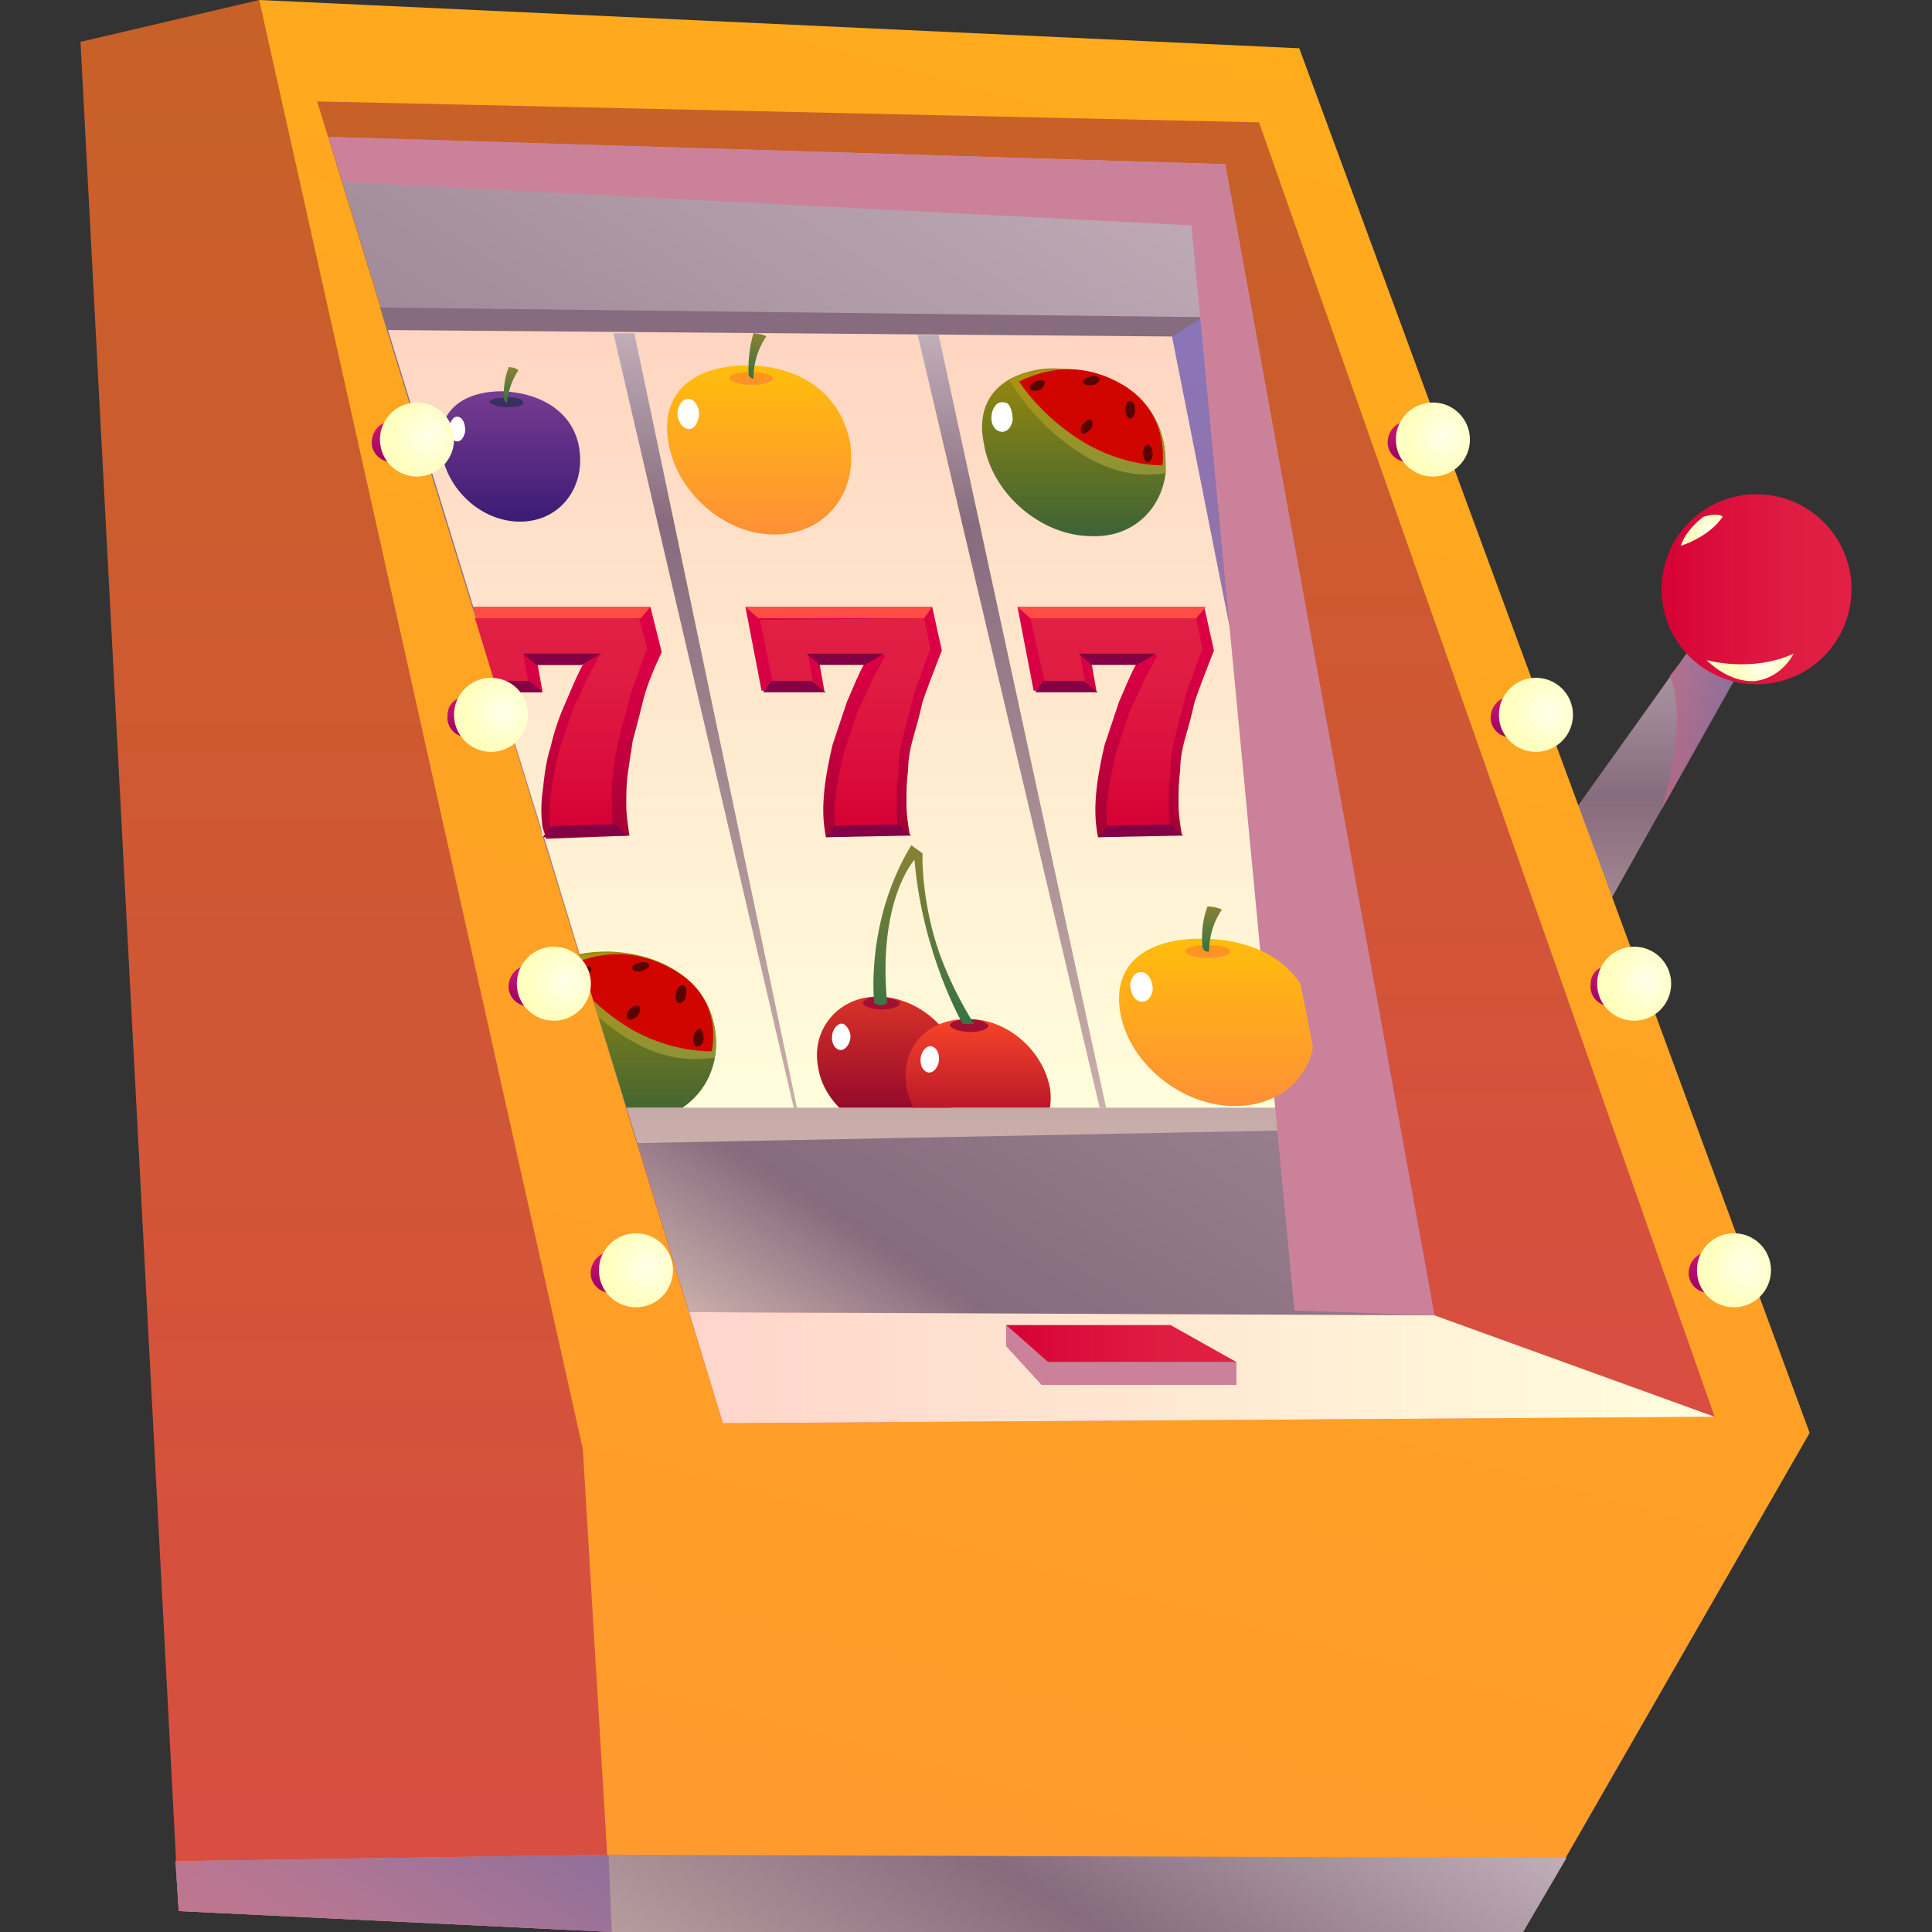 <?xml version="1.0" encoding="utf-8"?>
<!-- Generator: Adobe Illustrator 21.0.0, SVG Export Plug-In . SVG Version: 6.00 Build 0)  -->
<svg version="1.1" id="Слой_1" xmlns="http://www.w3.org/2000/svg" xmlns:xlink="http://www.w3.org/1999/xlink" x="0px" y="0px"
	 width="120px" height="120px" viewBox="0 0 120 120" style="enable-background:new 0 0 120 120;" xml:space="preserve">
<rect x="0" y="0" width="120" height="120" fill="#333333" stroke="none"/>
<style type="text/css">
	.st0{fill:url(#SVGID_1_);}
	.st1{fill:url(#SVGID_2_);}
	.st2{fill:url(#SVGID_3_);}
	.st3{fill:url(#SVGID_4_);}
	.st4{fill:url(#SVGID_5_);}
	.st5{fill:url(#SVGID_6_);}
	.st6{fill:url(#SVGID_7_);}
	.st7{fill:url(#SVGID_8_);}
	.st8{fill:url(#SVGID_9_);}
	.st9{fill:url(#SVGID_10_);}
	.st10{fill:#FF4D45;}
	.st11{fill:#830045;}
	.st12{opacity:0.5;fill:url(#SVGID_11_);}
	.st13{fill:url(#SVGID_12_);}
	.st14{fill:url(#SVGID_13_);}
	.st15{fill:url(#SVGID_14_);}
	.st16{fill:url(#SVGID_15_);}
	.st17{fill:url(#SVGID_16_);}
	.st18{fill:url(#SVGID_17_);}
	.st19{fill:#CC819B;}
	.st20{fill:url(#SVGID_18_);}
	.st21{fill:url(#SVGID_19_);}
	.st22{fill:url(#SVGID_20_);}
	.st23{fill:url(#SVGID_21_);}
	.st24{fill:url(#SVGID_22_);}
	.st25{fill:url(#SVGID_23_);}
	.st26{fill:url(#SVGID_24_);}
	.st27{fill:url(#SVGID_25_);}
	.st28{clip-path:url(#SVGID_27_);}
	.st29{fill:url(#SVGID_28_);}
	.st30{fill:url(#SVGID_29_);}
	.st31{fill:url(#SVGID_30_);}
	.st32{fill:#FFFFFF;}
	.st33{fill:url(#SVGID_31_);}
	.st34{fill:url(#SVGID_32_);}
	.st35{fill:url(#SVGID_33_);}
	.st36{fill:url(#SVGID_34_);}
	.st37{fill:#392F63;}
	.st38{fill:url(#SVGID_35_);}
	.st39{fill:url(#SVGID_36_);}
	.st40{fill:url(#SVGID_37_);}
	.st41{fill:#D00500;}
	.st42{fill:#560500;}
	.st43{fill:url(#SVGID_38_);}
	.st44{fill:url(#SVGID_39_);}
	.st45{fill:url(#SVGID_40_);}
	.st46{fill:#9F1034;}
	.st47{fill:url(#SVGID_41_);}
	.st48{fill:url(#SVGID_42_);}
	.st49{fill:url(#SVGID_43_);}
	.st50{fill:url(#SVGID_44_);}
	.st51{fill:url(#SVGID_45_);}
	.st52{fill:url(#SVGID_46_);}
	.st53{fill:url(#SVGID_47_);}
	.st54{fill:url(#SVGID_48_);}
	.st55{fill:url(#SVGID_49_);}
	.st56{fill:url(#SVGID_50_);}
	.st57{fill:url(#SVGID_51_);}
	.st58{opacity:0.8;fill:url(#SVGID_52_);}
	.st59{opacity:0.8;fill:url(#SVGID_53_);}
	.st60{fill:url(#SVGID_54_);}
	.st61{fill:url(#SVGID_55_);}
	.st62{fill:url(#SVGID_56_);}
	.st63{fill:url(#SVGID_57_);}
</style>
<g id="Casino">
	<linearGradient id="SVGID_1_" gradientUnits="userSpaceOnUse" x1="99.101" y1="69.494" x2="99.101" y2="36.809">
		<stop  offset="0.147" style="stop-color:#C9AEAA"/>
		<stop  offset="0.609" style="stop-color:#876B7E"/>
		<stop  offset="1" style="stop-color:#C0AEB8"/>
	</linearGradient>
	<path class="st0" d="M88.4,63.5l19-26.6l2.4,1.6L92.4,69.5C92.4,69.5,89.2,69.9,88.4,63.5z"/>
	<linearGradient id="SVGID_2_" gradientUnits="userSpaceOnUse" x1="23.634" y1="120" x2="23.634" y2="-9.094947e-13">
		<stop  offset="0" style="stop-color:#D94D42"/>
		<stop  offset="1" style="stop-color:#C76127"/>
	</linearGradient>
	<polygon class="st1" points="11.1,118.7 5,2.6 16.1,0 42.3,93 38,120 	"/>
	<linearGradient id="SVGID_3_" gradientUnits="userSpaceOnUse" x1="26.993" y1="181.485" x2="106.552" y2="-111.114">
		<stop  offset="0" style="stop-color:#FF9036"/>
		<stop  offset="1" style="stop-color:#FFBD0C"/>
	</linearGradient>
	<polygon class="st2" points="94.6,120 38,120 36.2,90 16.1,0 80.7,3 112.4,89 	"/>
	<linearGradient id="SVGID_4_" gradientUnits="userSpaceOnUse" x1="63.109" y1="88.447" x2="63.109" y2="6.283">
		<stop  offset="0" style="stop-color:#D94D42"/>
		<stop  offset="1" style="stop-color:#C76127"/>
	</linearGradient>
	<polygon class="st3" points="44.9,88.4 19.7,6.3 78.2,7.6 106.5,88 	"/>
	<linearGradient id="SVGID_5_" gradientUnits="userSpaceOnUse" x1="34.548" y1="76.143" x2="77.004" y2="10.767">
		<stop  offset="0" style="stop-color:#C9AEAA"/>
		<stop  offset="0.129" style="stop-color:#876B7E"/>
		<stop  offset="1" style="stop-color:#C0AEB8"/>
	</linearGradient>
	<polygon class="st4" points="20.4,8.5 76.1,10.2 89.1,81.7 42.8,81.5 	"/>
	<linearGradient id="SVGID_6_" gradientUnits="userSpaceOnUse" x1="42.811" y1="84.978" x2="106.501" y2="84.978">
		<stop  offset="0" style="stop-color:#FFD5CB"/>
		<stop  offset="1" style="stop-color:#FFFEDC"/>
	</linearGradient>
	<polygon class="st5" points="106.5,88 89.1,81.7 42.8,81.5 44.9,88.4 	"/>
	<linearGradient id="SVGID_7_" gradientUnits="userSpaceOnUse" x1="54.598" y1="70.954" x2="54.598" y2="19.063">
		<stop  offset="0" style="stop-color:#C9AEAA"/>
		<stop  offset="0.756" style="stop-color:#876B7E"/>
	</linearGradient>
	<polygon class="st6" points="23.6,19.1 74.7,19.7 85.6,70.1 39.6,71 	"/>
	<linearGradient id="SVGID_8_" gradientUnits="userSpaceOnUse" x1="53.197" y1="68.761" x2="53.197" y2="20.488">
		<stop  offset="0" style="stop-color:#FFFEDC"/>
		<stop  offset="1" style="stop-color:#FFD5C1"/>
	</linearGradient>
	<polygon class="st7" points="82.3,68.8 38.9,68.8 33.8,52 33.7,52 33.6,51.4 31,43 30.8,42.3 29.6,38.4 29.4,37.7 24.1,20.5 
		72.8,20.9 	"/>
	<g>
		<g>
			<linearGradient id="SVGID_9_" gradientUnits="userSpaceOnUse" x1="35.155" y1="52.048" x2="35.155" y2="37.713">
				<stop  offset="0" style="stop-color:#A20034"/>
				<stop  offset="0.176" style="stop-color:#B30039"/>
				<stop  offset="0.478" style="stop-color:#CB0040"/>
				<stop  offset="0.76" style="stop-color:#D90044"/>
				<stop  offset="1" style="stop-color:#DE0045"/>
			</linearGradient>
			<path class="st8" d="M40.4,37.7h-11l0.2,0.7l1.2,3.9L31,43l2.7,0l-0.3-1.7l2.8,0c-0.4,0.7-0.7,1.5-1.1,2.4
				c-0.4,0.9-0.7,1.8-0.9,2.7c-0.3,0.9-0.4,1.9-0.5,2.8c-0.1,0.7-0.1,1.5,0,2.2l0.2,0.6l0,0.1l5.2-0.2c-0.1-0.6-0.2-1.3-0.2-1.9
				c0-0.7,0-1.3,0.1-2c0.1-0.7,0.2-1.3,0.3-2c0.2-0.7,0.4-1.5,0.6-2.3c0.2-0.9,0.6-1.9,1.2-3.2L40.4,37.7z"/>
			<linearGradient id="SVGID_10_" gradientUnits="userSpaceOnUse" x1="34.898" y1="51.341" x2="34.898" y2="38.38">
				<stop  offset="0" style="stop-color:#D60034"/>
				<stop  offset="0.239" style="stop-color:#DA0C3A"/>
				<stop  offset="0.657" style="stop-color:#DF1B42"/>
				<stop  offset="1" style="stop-color:#E12045"/>
			</linearGradient>
			<path class="st9" d="M40.2,40.3c-0.3,0.7-0.5,1.3-0.7,1.9c-0.2,0.4-0.3,0.8-0.4,1.2c-0.2,0.9-0.5,1.7-0.6,2.3
				c-0.2,0.7-0.3,1.4-0.4,2.1c0,0.4-0.1,0.7-0.1,1.1c0,0.3,0,0.7,0,1c0,0.5,0,0.9,0.1,1.4l-3.9,0.1c-0.1-0.6-0.1-1.3,0-1.9
				c0,0,0-0.1,0-0.1c0.1-0.9,0.3-1.8,0.5-2.7c0.3-0.9,0.6-1.8,0.9-2.7c0.1-0.2,0.2-0.4,0.3-0.6c0.3-0.6,0.5-1.2,0.8-1.7l0.6-1.1
				l-4.8,0l0.3,1.7l-2.1,0l-1.2-3.9l10.2,0L40.2,40.3z"/>
		</g>
		<polygon class="st10" points="40.4,37.7 39.8,38.4 29.6,38.4 29.4,37.7 		"/>
		<polygon class="st11" points="39,51.9 33.8,52 33.7,52 34.3,51.3 38.2,51.2 		"/>
		<polygon class="st11" points="33.7,43 31,43 30.8,42.3 32.9,42.3 		"/>
		<polygon class="st11" points="33.3,41.3 32.5,40.6 37.3,40.6 36.1,41.3 		"/>
	</g>
	<linearGradient id="SVGID_11_" gradientUnits="userSpaceOnUse" x1="79.194" y1="70.109" x2="79.194" y2="19.714">
		<stop  offset="1.117320e-02" style="stop-color:#BE6888"/>
		<stop  offset="1" style="stop-color:#8E81F4"/>
	</linearGradient>
	<polygon class="st12" points="82.3,68.8 85.6,70.1 74.7,19.7 72.8,20.9 	"/>
	<g>
		<g>
			<linearGradient id="SVGID_12_" gradientUnits="userSpaceOnUse" x1="52.421" y1="52.045" x2="52.421" y2="37.711">
				<stop  offset="0" style="stop-color:#A20034"/>
				<stop  offset="0.176" style="stop-color:#B30039"/>
				<stop  offset="0.478" style="stop-color:#CB0040"/>
				<stop  offset="0.76" style="stop-color:#D90044"/>
				<stop  offset="1" style="stop-color:#DE0045"/>
			</linearGradient>
			<path class="st13" d="M46.3,37.7h11.6l0.6,2.7c-0.5,1.3-0.9,2.3-1.2,3.2c-0.2,0.9-0.4,1.6-0.6,2.3c-0.2,0.7-0.3,1.4-0.3,2
				c-0.1,0.7-0.1,1.3-0.1,2c0,0.7,0.1,1.3,0.2,1.9L51.3,52c-0.2-1-0.2-1.9-0.1-2.9c0.1-1,0.3-1.9,0.5-2.8c0.3-0.9,0.6-1.8,0.9-2.7
				c0.4-0.9,0.7-1.7,1.1-2.4l-2.8,0l0.3,1.7l-3.9,0L46.3,37.7z"/>
			<linearGradient id="SVGID_13_" gradientUnits="userSpaceOnUse" x1="52.469" y1="51.34" x2="52.469" y2="38.38">
				<stop  offset="0" style="stop-color:#D60034"/>
				<stop  offset="0.239" style="stop-color:#DA0C3A"/>
				<stop  offset="0.657" style="stop-color:#DF1B42"/>
				<stop  offset="1" style="stop-color:#E12045"/>
			</linearGradient>
			<path class="st14" d="M57.4,38.4l0.4,1.9c-0.3,0.7-0.5,1.3-0.7,1.9c-0.2,0.4-0.3,0.8-0.4,1.2c-0.2,0.9-0.5,1.7-0.6,2.4
				c-0.2,0.7-0.3,1.4-0.3,2.1c0,0.4-0.1,0.7-0.1,1.1c0,0.3,0,0.7,0,1c0,0.5,0,0.9,0.1,1.4l-3.9,0.1c-0.1-0.6-0.1-1.3,0-1.9
				c0,0,0-0.1,0-0.1c0.1-0.9,0.3-1.8,0.5-2.7c0.3-0.9,0.6-1.8,0.9-2.7c0.1-0.2,0.2-0.4,0.3-0.6c0.3-0.6,0.5-1.2,0.8-1.7l0.6-1.1
				l-4.8,0l0.3,1.7l-2.5,0l-0.8-3.9L57.4,38.4z"/>
		</g>
		<polygon class="st10" points="46.3,37.7 47.1,38.4 57.4,38.4 57.9,37.7 		"/>
		<polygon class="st11" points="56.6,51.9 55.8,51.2 51.8,51.3 51.3,52 		"/>
		<polygon class="st11" points="51.3,43 50.4,42.3 47.9,42.3 47.4,43 		"/>
		<polygon class="st11" points="50.9,41.3 50.1,40.6 54.9,40.6 53.7,41.3 		"/>
	</g>
	<g>
		<g>
			<linearGradient id="SVGID_14_" gradientUnits="userSpaceOnUse" x1="69.324" y1="52.045" x2="69.324" y2="37.711">
				<stop  offset="0" style="stop-color:#A20034"/>
				<stop  offset="0.176" style="stop-color:#B30039"/>
				<stop  offset="0.478" style="stop-color:#CB0040"/>
				<stop  offset="0.76" style="stop-color:#D90044"/>
				<stop  offset="1" style="stop-color:#DE0045"/>
			</linearGradient>
			<path class="st15" d="M63.2,37.7h11.6l0.6,2.7c-0.5,1.3-0.9,2.3-1.2,3.2c-0.2,0.9-0.4,1.6-0.6,2.3c-0.2,0.7-0.3,1.4-0.3,2
				c-0.1,0.7-0.1,1.3-0.1,2c0,0.7,0.1,1.3,0.2,1.9L68.2,52c-0.2-1-0.2-1.9-0.1-2.9c0.1-1,0.3-1.9,0.5-2.8c0.3-0.9,0.6-1.8,0.9-2.7
				c0.4-0.9,0.7-1.7,1.1-2.4l-2.8,0l0.3,1.7l-3.9,0L63.2,37.7z"/>
			<linearGradient id="SVGID_15_" gradientUnits="userSpaceOnUse" x1="69.373" y1="51.34" x2="69.373" y2="38.38">
				<stop  offset="0" style="stop-color:#D60034"/>
				<stop  offset="0.239" style="stop-color:#DA0C3A"/>
				<stop  offset="0.657" style="stop-color:#DF1B42"/>
				<stop  offset="1" style="stop-color:#E12045"/>
			</linearGradient>
			<path class="st16" d="M74.3,38.4l0.4,1.9c-0.3,0.7-0.5,1.3-0.7,1.9c-0.2,0.4-0.3,0.8-0.4,1.2c-0.2,0.9-0.5,1.7-0.6,2.4
				c-0.2,0.7-0.3,1.4-0.3,2.1c0,0.4-0.1,0.7-0.1,1.1c0,0.3,0,0.7,0,1c0,0.5,0,0.9,0.1,1.4l-3.9,0.1c-0.1-0.6-0.1-1.3,0-1.9
				c0,0,0-0.1,0-0.1c0.1-0.9,0.3-1.8,0.5-2.7c0.3-0.9,0.6-1.8,0.9-2.7c0.1-0.2,0.2-0.4,0.3-0.6c0.3-0.6,0.5-1.2,0.8-1.7l0.6-1.1
				l-4.8,0l0.3,1.7l-2.5,0L64,38.4L74.3,38.4z"/>
		</g>
		<polygon class="st10" points="63.2,37.7 64,38.4 74.3,38.4 74.9,37.7 		"/>
		<polygon class="st11" points="73.5,51.9 72.7,51.2 68.8,51.3 68.2,52 		"/>
		<polygon class="st11" points="68.2,43 67.3,42.3 64.8,42.3 64.3,43 		"/>
		<polygon class="st11" points="67.8,41.3 67,40.6 71.8,40.6 70.6,41.3 		"/>
	</g>
	<linearGradient id="SVGID_16_" gradientUnits="userSpaceOnUse" x1="62.851" y1="68.761" x2="62.851" y2="20.8">
		<stop  offset="0" style="stop-color:#C9AEAA"/>
		<stop  offset="0.756" style="stop-color:#876B7E"/>
		<stop  offset="1" style="stop-color:#C0AEB8"/>
	</linearGradient>
	<polygon class="st17" points="68.3,68.8 57,20.8 58.3,20.8 68.7,68.8 	"/>
	<linearGradient id="SVGID_17_" gradientUnits="userSpaceOnUse" x1="43.794" y1="68.761" x2="43.794" y2="20.665">
		<stop  offset="0" style="stop-color:#C9AEAA"/>
		<stop  offset="0.756" style="stop-color:#876B7E"/>
		<stop  offset="1" style="stop-color:#C0AEB8"/>
	</linearGradient>
	<polygon class="st18" points="49.3,68.8 38.1,20.7 39.4,20.7 49.5,68.8 	"/>
	<polygon class="st19" points="89.1,81.7 80.4,81.4 74,14 21.3,11.3 20.4,8.5 76.1,10.2 	"/>
	<g>
		<g>
			<g>
				
					<linearGradient id="SVGID_18_" gradientUnits="userSpaceOnUse" x1="80.397" y1="77.408" x2="80.416" y2="74.995" gradientTransform="matrix(1.141 8.900000e-03 8.900000e-03 1.064 13.734 -2.731)">
					<stop  offset="0" style="stop-color:#9A0065"/>
					<stop  offset="1" style="stop-color:#CC1A6D"/>
				</linearGradient>
				<path class="st20" d="M104.9,78.9c-0.1,0.7,0.4,1.3,1.1,1.4c0.7,0.1,1.3-0.4,1.3-1.1c0.1-0.7-0.4-1.3-1.1-1.4
					C105.6,77.7,105,78.2,104.9,78.9z"/>
			</g>
		</g>
		
			<radialGradient id="SVGID_19_" cx="108.377" cy="78.707" r="2.266" gradientTransform="matrix(1.001 0 0 1 -7.585089e-02 0)" gradientUnits="userSpaceOnUse">
			<stop  offset="0" style="stop-color:#FFFFEB"/>
			<stop  offset="1" style="stop-color:#FFFFC0"/>
		</radialGradient>
		<ellipse class="st21" cx="107.7" cy="78.9" rx="2.3" ry="2.3"/>
	</g>
	<g>
		<g>
			<g>
				
					<linearGradient id="SVGID_20_" gradientUnits="userSpaceOnUse" x1="75.128" y1="60.742" x2="75.147" y2="58.33" gradientTransform="matrix(1.141 8.900000e-03 8.900000e-03 1.064 13.734 -2.731)">
					<stop  offset="0" style="stop-color:#9A0065"/>
					<stop  offset="1" style="stop-color:#CC1A6D"/>
				</linearGradient>
				<path class="st22" d="M98.8,61.1c-0.1,0.7,0.4,1.3,1.1,1.4c0.7,0.1,1.3-0.4,1.3-1.1c0.1-0.7-0.4-1.3-1.1-1.4
					C99.4,59.9,98.8,60.4,98.8,61.1z"/>
			</g>
		</g>
		
			<radialGradient id="SVGID_21_" cx="102.226" cy="60.931" r="2.266" gradientTransform="matrix(1.001 0 0 1 -7.585089e-02 0)" gradientUnits="userSpaceOnUse">
			<stop  offset="0" style="stop-color:#FFFFEB"/>
			<stop  offset="1" style="stop-color:#FFFFC0"/>
		</radialGradient>
		<ellipse class="st23" cx="101.5" cy="61.1" rx="2.3" ry="2.3"/>
	</g>
	<g>
		<g>
			<g>
				
					<linearGradient id="SVGID_22_" gradientUnits="userSpaceOnUse" x1="69.87" y1="45.075" x2="69.889" y2="42.663" gradientTransform="matrix(1.141 8.900000e-03 8.900000e-03 1.064 13.734 -2.731)">
					<stop  offset="0" style="stop-color:#9A0065"/>
					<stop  offset="1" style="stop-color:#CC1A6D"/>
				</linearGradient>
				<path class="st24" d="M92.6,44.4c-0.1,0.7,0.4,1.3,1.1,1.4c0.7,0.1,1.3-0.4,1.3-1.1c0.1-0.7-0.4-1.3-1.1-1.4
					C93.3,43.2,92.7,43.7,92.6,44.4z"/>
			</g>
		</g>
		
			<radialGradient id="SVGID_23_" cx="96.097" cy="44.218" r="2.266" gradientTransform="matrix(1.001 0 0 1 -7.585089e-02 0)" gradientUnits="userSpaceOnUse">
			<stop  offset="0" style="stop-color:#FFFFEB"/>
			<stop  offset="1" style="stop-color:#FFFFC0"/>
		</radialGradient>
		<ellipse class="st25" cx="95.4" cy="44.4" rx="2.3" ry="2.3"/>
	</g>
	<g>
		<g>
			<g>
				
					<linearGradient id="SVGID_24_" gradientUnits="userSpaceOnUse" x1="64.392" y1="29.051" x2="64.411" y2="26.639" gradientTransform="matrix(1.141 8.900000e-03 8.900000e-03 1.064 13.734 -2.731)">
					<stop  offset="0" style="stop-color:#9A0065"/>
					<stop  offset="1" style="stop-color:#CC1A6D"/>
				</linearGradient>
				<path class="st26" d="M86.2,27.3c-0.1,0.7,0.4,1.3,1.1,1.4c0.7,0.1,1.3-0.4,1.3-1.1c0.1-0.7-0.4-1.3-1.1-1.4
					C86.9,26.1,86.3,26.6,86.2,27.3z"/>
			</g>
		</g>
		
			<radialGradient id="SVGID_25_" cx="89.715" cy="27.122" r="2.266" gradientTransform="matrix(1.001 0 0 1 -7.585089e-02 0)" gradientUnits="userSpaceOnUse">
			<stop  offset="0" style="stop-color:#FFFFEB"/>
			<stop  offset="1" style="stop-color:#FFFFC0"/>
		</radialGradient>
		<ellipse class="st27" cx="89" cy="27.3" rx="2.3" ry="2.3"/>
	</g>
	<g>
		<defs>
			<polygon id="SVGID_26_" points="24.1,20.5 38.9,68.8 82.3,68.8 72.8,20.9 			"/>
		</defs>
		<clipPath id="SVGID_27_">
			<use xlink:href="#SVGID_26_"  style="overflow:visible;"/>
		</clipPath>
		<g class="st28">
			<g>
				<linearGradient id="SVGID_28_" gradientUnits="userSpaceOnUse" x1="47.137" y1="33.206" x2="47.137" y2="22.721">
					<stop  offset="0" style="stop-color:#FF9036"/>
					<stop  offset="1" style="stop-color:#FFBD0C"/>
				</linearGradient>
				<path class="st29" d="M52.8,27.5c0.5,3.2-1.6,5.7-4.7,5.7c-3.1,0-6.1-2.6-6.6-5.8c-0.5-3.2,1.8-4.7,4.9-4.7
					C49.5,22.7,52.2,24.3,52.8,27.5z"/>
				<linearGradient id="SVGID_29_" gradientUnits="userSpaceOnUse" x1="46.718" y1="23.916" x2="46.718" y2="23.062">
					<stop  offset="0" style="stop-color:#FF9036"/>
					<stop  offset="1" style="stop-color:#FF980C"/>
				</linearGradient>
				<path class="st30" d="M48,23.5c0,0.2-0.5,0.4-1.3,0.4c-0.7,0-1.4-0.2-1.4-0.4c0-0.2,0.5-0.4,1.3-0.4C47.4,23.1,48,23.3,48,23.5z
					"/>
				<linearGradient id="SVGID_30_" gradientUnits="userSpaceOnUse" x1="47.03" y1="23.526" x2="47.03" y2="20.68">
					<stop  offset="5.586590e-03" style="stop-color:#367244"/>
					<stop  offset="0.989" style="stop-color:#898133"/>
				</linearGradient>
				<path class="st31" d="M46.5,23.3c0,0-0.1-1.3,0.3-2.6c0,0,0.5,0,0.8,0.2c0,0-0.8,1-0.8,2.6C46.8,23.5,46.7,23.6,46.5,23.3z"/>
				<path class="st32" d="M43.4,25.9c-0.1,0.5-0.4,0.9-0.8,0.7c-0.3-0.1-0.6-0.6-0.5-1.1c0.1-0.5,0.4-0.8,0.8-0.7
					C43.2,24.9,43.5,25.4,43.4,25.9z"/>
			</g>
			<g>
				<linearGradient id="SVGID_31_" gradientUnits="userSpaceOnUse" x1="75.586" y1="68.742" x2="75.586" y2="58.315">
					<stop  offset="0" style="stop-color:#FF9036"/>
					<stop  offset="1" style="stop-color:#FFBD0C"/>
				</linearGradient>
				<path class="st33" d="M81.5,63c0.7,3.2-1.5,5.7-4.8,5.7c-3.3,0-6.5-2.6-7.1-5.7c-0.6-3.2,1.7-4.7,5-4.7
					C77.9,58.3,80.9,59.8,81.5,63z"/>
				<linearGradient id="SVGID_32_" gradientUnits="userSpaceOnUse" x1="75.009" y1="59.502" x2="75.009" y2="58.653">
					<stop  offset="0" style="stop-color:#FF9036"/>
					<stop  offset="1" style="stop-color:#FF980C"/>
				</linearGradient>
				<path class="st34" d="M76.4,59.1c0,0.2-0.5,0.4-1.3,0.4c-0.8,0-1.4-0.2-1.5-0.4c0-0.2,0.5-0.4,1.3-0.4S76.4,58.8,76.4,59.1z"/>
				<linearGradient id="SVGID_33_" gradientUnits="userSpaceOnUse" x1="75.284" y1="59.114" x2="75.284" y2="56.28">
					<stop  offset="5.586590e-03" style="stop-color:#367244"/>
					<stop  offset="0.989" style="stop-color:#898133"/>
				</linearGradient>
				<path class="st35" d="M74.7,58.9c0,0-0.2-1.3,0.3-2.6c0,0,0.5,0,0.9,0.2c0,0-0.8,1-0.8,2.6C75.1,59.1,74.9,59.2,74.7,58.9z"/>
				<path class="st32" d="M71.6,61.5c-0.1,0.5-0.4,0.8-0.8,0.7c-0.4-0.1-0.6-0.6-0.6-1.1c0.1-0.5,0.4-0.8,0.8-0.7
					C71.4,60.5,71.6,61,71.6,61.5z"/>
			</g>
			<g>
				<linearGradient id="SVGID_34_" gradientUnits="userSpaceOnUse" x1="31.715" y1="32.416" x2="31.715" y2="24.361">
					<stop  offset="0" style="stop-color:#3B1B74"/>
					<stop  offset="1" style="stop-color:#773B92"/>
				</linearGradient>
				<path class="st36" d="M36,28c0.3,2.4-1.3,4.4-3.7,4.4c-2.4,0-4.6-2-4.9-4.5c-0.3-2.5,1.5-3.6,3.8-3.6C33.6,24.4,35.7,25.6,36,28
					z"/>
				<path class="st37" d="M32.5,25c0,0.2-0.4,0.3-1,0.3c-0.6,0-1-0.2-1.1-0.3c0-0.2,0.4-0.3,1-0.3C32,24.6,32.5,24.8,32.5,25z"/>
				<linearGradient id="SVGID_35_" gradientUnits="userSpaceOnUse" x1="31.757" y1="24.979" x2="31.757" y2="22.793">
					<stop  offset="5.586590e-03" style="stop-color:#367244"/>
					<stop  offset="0.989" style="stop-color:#898133"/>
				</linearGradient>
				<path class="st38" d="M31.3,24.8c0,0-0.1-1,0.3-2c0,0,0.4,0,0.6,0.2c0,0-0.6,0.8-0.7,2C31.6,25,31.4,25.1,31.3,24.8z"/>
				<path class="st32" d="M28.9,26.8c-0.1,0.4-0.3,0.7-0.6,0.6c-0.3-0.1-0.4-0.5-0.4-0.9c0.1-0.4,0.3-0.7,0.6-0.6
					C28.8,26,28.9,26.4,28.9,26.8z"/>
			</g>
			<g>
				<linearGradient id="SVGID_36_" gradientUnits="userSpaceOnUse" x1="66.669" y1="33.314" x2="66.669" y2="22.87">
					<stop  offset="0" style="stop-color:#3D6336"/>
					<stop  offset="1" style="stop-color:#97890C"/>
				</linearGradient>
				<path class="st39" d="M72.3,27.6c0.1,0.6,0.1,1.2,0.1,1.8c-0.3,2.3-2.1,4-4.6,3.9c-3.1,0-6.2-2.6-6.7-5.8c-0.4-2,0.4-3.3,1.7-4
					c0.8-0.4,1.9-0.7,3-0.6C68.8,22.9,71.7,24.4,72.3,27.6z"/>
				<path class="st32" d="M62.9,26.1c-0.1,0.5-0.4,0.8-0.8,0.7c-0.4-0.1-0.6-0.6-0.5-1.1c0.1-0.5,0.4-0.8,0.8-0.7
					C62.7,25,62.9,25.5,62.9,26.1z"/>
				<linearGradient id="SVGID_37_" gradientUnits="userSpaceOnUse" x1="67.566" y1="29.44" x2="67.566" y2="22.87">
					<stop  offset="0" style="stop-color:#8E9336"/>
					<stop  offset="1" style="stop-color:#AE930C"/>
				</linearGradient>
				<path class="st40" d="M72.3,27.6c0.1,0.6,0.1,1.2,0.1,1.8c-0.9,0.1-2.5,0.3-4.7-0.9c-3.4-1.9-5-4.9-5-4.9c0.8-0.4,1.9-0.7,3-0.6
					C68.8,22.9,71.7,24.4,72.3,27.6z"/>
				<path class="st41" d="M63.3,23.7c0,0,1.3,2.1,3.9,3.7c2.6,1.6,5,1.5,5,1.5s0.5-3.1-2.3-4.9C67,22.2,64.5,23.1,63.3,23.7z"/>
				<path class="st42" d="M64.6,24.2c-0.2,0.1-0.5,0.1-0.6,0c-0.1-0.1,0-0.4,0.3-0.5c0.2-0.1,0.5-0.1,0.6,0
					C64.9,23.9,64.8,24.1,64.6,24.2z"/>
				<path class="st42" d="M67.7,26.7c-0.2,0.2-0.4,0.3-0.5,0.2c-0.1-0.1-0.1-0.4,0.1-0.6c0.2-0.2,0.4-0.3,0.5-0.2
					C67.9,26.2,67.9,26.5,67.7,26.7z"/>
				<path class="st42" d="M71.6,28.2c0,0.3-0.2,0.5-0.3,0.5c-0.2,0-0.3-0.3-0.3-0.6c0-0.3,0.2-0.5,0.3-0.5S71.6,27.9,71.6,28.2z"/>
				<path class="st42" d="M70.5,25.5c0,0.3-0.2,0.5-0.3,0.5c-0.2,0-0.3-0.3-0.3-0.6c0-0.3,0.2-0.5,0.3-0.5
					C70.4,24.9,70.5,25.2,70.5,25.5z"/>
				<path class="st42" d="M67.9,23.9c-0.3,0.1-0.5,0-0.6-0.1c-0.1-0.2,0.1-0.3,0.4-0.4c0.3-0.1,0.5,0,0.6,0.1
					C68.3,23.7,68.1,23.9,67.9,23.9z"/>
			</g>
			<g>
				<linearGradient id="SVGID_38_" gradientUnits="userSpaceOnUse" x1="38.438" y1="69.722" x2="38.438" y2="59.213">
					<stop  offset="0" style="stop-color:#3D6336"/>
					<stop  offset="1" style="stop-color:#97890C"/>
				</linearGradient>
				<path class="st43" d="M44.4,63.9c0.1,0.6,0.1,1.2,0,1.8c-0.4,2.3-2.4,4-5.1,4c-3.3,0-6.4-2.6-6.8-5.8c-0.3-2,0.6-3.3,2-4.1
					c0.9-0.5,2-0.7,3.3-0.7C41,59.2,43.9,60.8,44.4,63.9z"/>
				<path class="st32" d="M34.5,62.4c-0.1,0.5-0.5,0.9-0.8,0.7c-0.4-0.1-0.6-0.6-0.5-1.1c0.1-0.5,0.5-0.9,0.8-0.7
					C34.4,61.4,34.6,61.9,34.5,62.4z"/>
				<linearGradient id="SVGID_39_" gradientUnits="userSpaceOnUse" x1="39.481" y1="65.791" x2="39.481" y2="59.213">
					<stop  offset="0" style="stop-color:#8E9336"/>
					<stop  offset="1" style="stop-color:#AE930C"/>
				</linearGradient>
				<path class="st44" d="M44.4,63.9c0.1,0.6,0.1,1.2,0,1.8c-1,0.1-2.7,0.3-4.9-0.9c-3.5-1.9-5-4.9-5-4.9c0.9-0.5,2-0.7,3.3-0.7
					C41,59.2,43.9,60.8,44.4,63.9z"/>
				<path class="st41" d="M35.1,60.1c0,0,1.3,2.1,3.9,3.7c2.6,1.6,5.2,1.5,5.2,1.5s0.8-3.1-2.1-4.9C39.1,58.5,36.4,59.4,35.1,60.1z"
					/>
				<path class="st42" d="M36.4,60.6c-0.3,0.1-0.6,0.1-0.6,0c-0.1-0.1,0.1-0.4,0.3-0.5c0.3-0.1,0.6-0.1,0.6,0
					C36.8,60.2,36.7,60.4,36.4,60.6z"/>
				<path class="st42" d="M39.6,63.1c-0.2,0.2-0.5,0.3-0.6,0.2c-0.1-0.1-0.1-0.4,0.1-0.6c0.2-0.2,0.5-0.3,0.6-0.2
					C39.8,62.6,39.8,62.8,39.6,63.1z"/>
				<path class="st42" d="M43.7,64.5c0,0.3-0.2,0.5-0.4,0.5c-0.2,0-0.3-0.3-0.2-0.6c0-0.3,0.2-0.5,0.4-0.5
					C43.6,64,43.7,64.2,43.7,64.5z"/>
				<path class="st42" d="M42.6,61.8c0,0.3-0.2,0.5-0.4,0.5c-0.2,0-0.3-0.3-0.2-0.6c0-0.3,0.2-0.5,0.4-0.5S42.7,61.5,42.6,61.8z"/>
				<path class="st42" d="M39.9,60.3c-0.3,0.1-0.6,0-0.6-0.1c-0.1-0.2,0.1-0.3,0.4-0.4c0.3-0.1,0.6,0,0.6,0.1
					C40.4,60,40.2,60.2,39.9,60.3z"/>
			</g>
			<g>
				<linearGradient id="SVGID_40_" gradientUnits="userSpaceOnUse" x1="55.215" y1="70.365" x2="55.215" y2="61.87">
					<stop  offset="0" style="stop-color:#86002C"/>
					<stop  offset="1" style="stop-color:#D93327"/>
				</linearGradient>
				<path class="st45" d="M59.6,66.1c0.4,2.3-1.2,4.2-3.7,4.3c-2.5,0-4.8-1.9-5.1-4.2c-0.4-2.3,1.3-4.3,3.7-4.3
					C56.9,61.9,59.2,63.8,59.6,66.1z"/>
				<path class="st32" d="M52.8,64.6c-0.1,0.4-0.4,0.7-0.7,0.6c-0.3-0.1-0.5-0.5-0.4-1c0.1-0.4,0.4-0.7,0.7-0.6
					C52.7,63.8,52.9,64.2,52.8,64.6z"/>
				<path class="st46" d="M55.9,62.3c0,0.2-0.5,0.4-1.1,0.4s-1.2-0.2-1.2-0.4c0-0.2,0.5-0.4,1.1-0.4C55.3,62,55.8,62.1,55.9,62.3z"
					/>
				<linearGradient id="SVGID_41_" gradientUnits="userSpaceOnUse" x1="60.753" y1="71.719" x2="60.753" y2="63.234">
					<stop  offset="0" style="stop-color:#9A002C"/>
					<stop  offset="1" style="stop-color:#F94527"/>
				</linearGradient>
				<path class="st47" d="M65.2,67.5c0.4,2.3-1.2,4.2-3.7,4.2c-2.5,0-4.8-1.9-5.2-4.2c-0.4-2.3,1.2-4.2,3.7-4.2
					C62.4,63.2,64.7,65.1,65.2,67.5z"/>
				<path class="st32" d="M58.3,66c-0.1,0.4-0.4,0.7-0.7,0.6c-0.3-0.1-0.5-0.5-0.4-1c0.1-0.4,0.4-0.7,0.7-0.6
					C58.2,65.1,58.4,65.5,58.3,66z"/>
				<path class="st46" d="M61.4,63.7c0,0.2-0.5,0.4-1.1,0.4c-0.7,0-1.2-0.2-1.3-0.4c0-0.2,0.5-0.4,1.1-0.4
					C60.8,63.3,61.3,63.5,61.4,63.7z"/>
				<linearGradient id="SVGID_42_" gradientUnits="userSpaceOnUse" x1="57.424" y1="63.622" x2="57.424" y2="52.527">
					<stop  offset="5.586590e-03" style="stop-color:#367244"/>
					<stop  offset="0.989" style="stop-color:#898133"/>
				</linearGradient>
				<path class="st48" d="M54.3,62.3c0,0-0.6-5,2.3-9.8l0.7,0.5c0,0-0.1,2.2,0.7,5.1c0.8,2.9,2.5,5.5,2.5,5.5l-0.7,0
					c0,0-2.5-4.3-3-10.2c0,0-2.3,2.5-1.7,8.9C55.1,62.3,54.8,62.6,54.3,62.3z"/>
			</g>
		</g>
	</g>
	<g>
		<g>
			<g>
				
					<linearGradient id="SVGID_43_" gradientUnits="userSpaceOnUse" x1="20.574" y1="77.908" x2="20.593" y2="75.496" gradientTransform="matrix(1.141 8.900000e-03 8.900000e-03 1.064 13.734 -2.731)">
					<stop  offset="0" style="stop-color:#9A0065"/>
					<stop  offset="1" style="stop-color:#CC1A6D"/>
				</linearGradient>
				<path class="st49" d="M36.7,78.9c-0.1,0.7,0.4,1.3,1.1,1.4s1.3-0.4,1.3-1.1c0.1-0.7-0.4-1.3-1.1-1.4
					C37.4,77.7,36.8,78.2,36.7,78.9z"/>
			</g>
		</g>
		
			<radialGradient id="SVGID_44_" cx="40.233" cy="78.707" r="2.266" gradientTransform="matrix(1.001 0 0 1 -7.585089e-02 0)" gradientUnits="userSpaceOnUse">
			<stop  offset="0" style="stop-color:#FFFFEB"/>
			<stop  offset="1" style="stop-color:#FFFFC0"/>
		</radialGradient>
		<ellipse class="st50" cx="39.5" cy="78.9" rx="2.3" ry="2.3"/>
	</g>
	<g>
		<g>
			<g>
				
					<linearGradient id="SVGID_45_" gradientUnits="userSpaceOnUse" x1="16.251" y1="61.235" x2="16.27" y2="58.823" gradientTransform="matrix(1.141 8.900000e-03 8.900000e-03 1.064 13.734 -2.731)">
					<stop  offset="0" style="stop-color:#9A0065"/>
					<stop  offset="1" style="stop-color:#CC1A6D"/>
				</linearGradient>
				<path class="st51" d="M31.6,61.1c-0.1,0.7,0.4,1.3,1.1,1.4c0.7,0.1,1.3-0.4,1.3-1.1c0.1-0.7-0.4-1.3-1.1-1.4
					C32.3,59.9,31.7,60.4,31.6,61.1z"/>
			</g>
		</g>
		
			<radialGradient id="SVGID_46_" cx="35.16" cy="60.931" r="2.266" gradientTransform="matrix(1.001 0 0 1 -7.585089e-02 0)" gradientUnits="userSpaceOnUse">
			<stop  offset="0" style="stop-color:#FFFFEB"/>
			<stop  offset="1" style="stop-color:#FFFFC0"/>
		</radialGradient>
		<ellipse class="st52" cx="34.4" cy="61.1" rx="2.3" ry="2.3"/>
	</g>
	<g>
		<g>
			<g>
				
					<linearGradient id="SVGID_47_" gradientUnits="userSpaceOnUse" x1="13.004" y1="45.551" x2="13.023" y2="43.139" gradientTransform="matrix(1.141 8.900000e-03 8.900000e-03 1.064 13.734 -2.731)">
					<stop  offset="0" style="stop-color:#9A0065"/>
					<stop  offset="1" style="stop-color:#CC1A6D"/>
				</linearGradient>
				<path class="st53" d="M27.8,44.4c-0.1,0.7,0.4,1.3,1.1,1.4c0.7,0.1,1.3-0.4,1.3-1.1c0.1-0.7-0.4-1.3-1.1-1.4
					C28.4,43.2,27.8,43.7,27.8,44.4z"/>
			</g>
		</g>
		
			<radialGradient id="SVGID_48_" cx="31.322" cy="44.218" r="2.266" gradientTransform="matrix(1.001 0 0 1 -7.585089e-02 0)" gradientUnits="userSpaceOnUse">
			<stop  offset="0" style="stop-color:#FFFFEB"/>
			<stop  offset="1" style="stop-color:#FFFFC0"/>
		</radialGradient>
		<ellipse class="st54" cx="30.5" cy="44.4" rx="2.3" ry="2.3"/>
	</g>
	<g>
		<g>
			<g>
				
					<linearGradient id="SVGID_49_" gradientUnits="userSpaceOnUse" x1="9.037" y1="29.514" x2="9.056" y2="27.102" gradientTransform="matrix(1.141 8.900000e-03 8.900000e-03 1.064 13.734 -2.731)">
					<stop  offset="0" style="stop-color:#9A0065"/>
					<stop  offset="1" style="stop-color:#CC1A6D"/>
				</linearGradient>
				<path class="st55" d="M23.1,27.3c-0.1,0.7,0.4,1.3,1.1,1.4c0.7,0.1,1.3-0.4,1.3-1.1c0.1-0.7-0.4-1.3-1.1-1.4
					C23.8,26.1,23.2,26.6,23.1,27.3z"/>
			</g>
		</g>
		
			<radialGradient id="SVGID_50_" cx="26.66" cy="27.122" r="2.266" gradientTransform="matrix(1.001 0 0 1 -7.585089e-02 0)" gradientUnits="userSpaceOnUse">
			<stop  offset="0" style="stop-color:#FFFFEB"/>
			<stop  offset="1" style="stop-color:#FFFFC0"/>
		</radialGradient>
		<ellipse class="st56" cx="25.9" cy="27.3" rx="2.3" ry="2.3"/>
	</g>
	<linearGradient id="SVGID_51_" gradientUnits="userSpaceOnUse" x1="39.991" y1="137.486" x2="67.079" y2="95.774">
		<stop  offset="0.147" style="stop-color:#C9AEAA"/>
		<stop  offset="0.609" style="stop-color:#876B7E"/>
		<stop  offset="1" style="stop-color:#C0AEB8"/>
	</linearGradient>
	<polygon class="st57" points="11.1,118.7 10.9,115.6 37.8,115.2 97.3,115.4 94.6,120 38,120 	"/>
	<linearGradient id="SVGID_52_" gradientUnits="userSpaceOnUse" x1="20.075" y1="124.552" x2="29.612" y2="109.867">
		<stop  offset="1.117320e-02" style="stop-color:#BE6888"/>
		<stop  offset="1" style="stop-color:#88689A"/>
	</linearGradient>
	<polygon class="st58" points="37.8,115.2 38,120 11.1,118.7 10.9,115.6 	"/>
	<linearGradient id="SVGID_53_" gradientUnits="userSpaceOnUse" x1="103.13" y1="45.465" x2="107.61" y2="45.465">
		<stop  offset="1.117320e-02" style="stop-color:#BE6888"/>
		<stop  offset="1" style="stop-color:#88689A"/>
	</linearGradient>
	<path class="st59" d="M103.7,42c0,0,1.3,2.2-0.5,8.3l4.5-8l-2.9-1.7L103.7,42z"/>
	<linearGradient id="SVGID_54_" gradientUnits="userSpaceOnUse" x1="103.13" y1="36.581" x2="115" y2="36.581">
		<stop  offset="0" style="stop-color:#D60034"/>
		<stop  offset="0.239" style="stop-color:#DA0C3A"/>
		<stop  offset="0.657" style="stop-color:#DF1B42"/>
		<stop  offset="1" style="stop-color:#E12045"/>
	</linearGradient>
	<ellipse class="st60" cx="109.1" cy="36.6" rx="5.9" ry="5.9"/>
	
		<radialGradient id="SVGID_55_" cx="106.045" cy="32.907" r="1.04" gradientTransform="matrix(1.001 0 0 1 -7.585089e-02 0)" gradientUnits="userSpaceOnUse">
		<stop  offset="0" style="stop-color:#FFFFEB"/>
		<stop  offset="1" style="stop-color:#FFFFC0"/>
	</radialGradient>
	<path class="st61" d="M105.8,32.1c0,0-1.1,0.8-1.4,1.8c0,0,1.7-0.5,2.6-1.8C107,32.1,106.8,31.8,105.8,32.1z"/>
	
		<radialGradient id="SVGID_56_" cx="113.445" cy="30.45" r="1.716" gradientTransform="matrix(0.924 0.385 -0.385 0.923 16.267 -30.581)" gradientUnits="userSpaceOnUse">
		<stop  offset="0" style="stop-color:#FFFFEB"/>
		<stop  offset="1" style="stop-color:#FFFFC0"/>
	</radialGradient>
	<path class="st62" d="M106,41c0,0,2.8,0.8,5.4-0.4c0,0-0.7,1.5-2.4,1.7C107.3,42.4,106,41,106,41z"/>
	<g>
		<linearGradient id="SVGID_57_" gradientUnits="userSpaceOnUse" x1="62.455" y1="84.162" x2="76.842" y2="84.162">
			<stop  offset="0" style="stop-color:#D60034"/>
			<stop  offset="0.239" style="stop-color:#DA0C3A"/>
			<stop  offset="0.657" style="stop-color:#DF1B42"/>
			<stop  offset="1" style="stop-color:#E12045"/>
		</linearGradient>
		<polygon class="st63" points="62.5,83.6 64.7,86 76.8,86 76.8,84.6 72.7,82.3 62.5,82.3 		"/>
		<polygon class="st19" points="76.8,84.6 65.1,84.6 62.5,82.3 62.5,83.6 64.7,86 76.8,86 		"/>
		<polygon class="st19" points="64.7,86 65.1,84.6 76.8,84.6 76.8,86 		"/>
	</g>
</g>
</svg>
